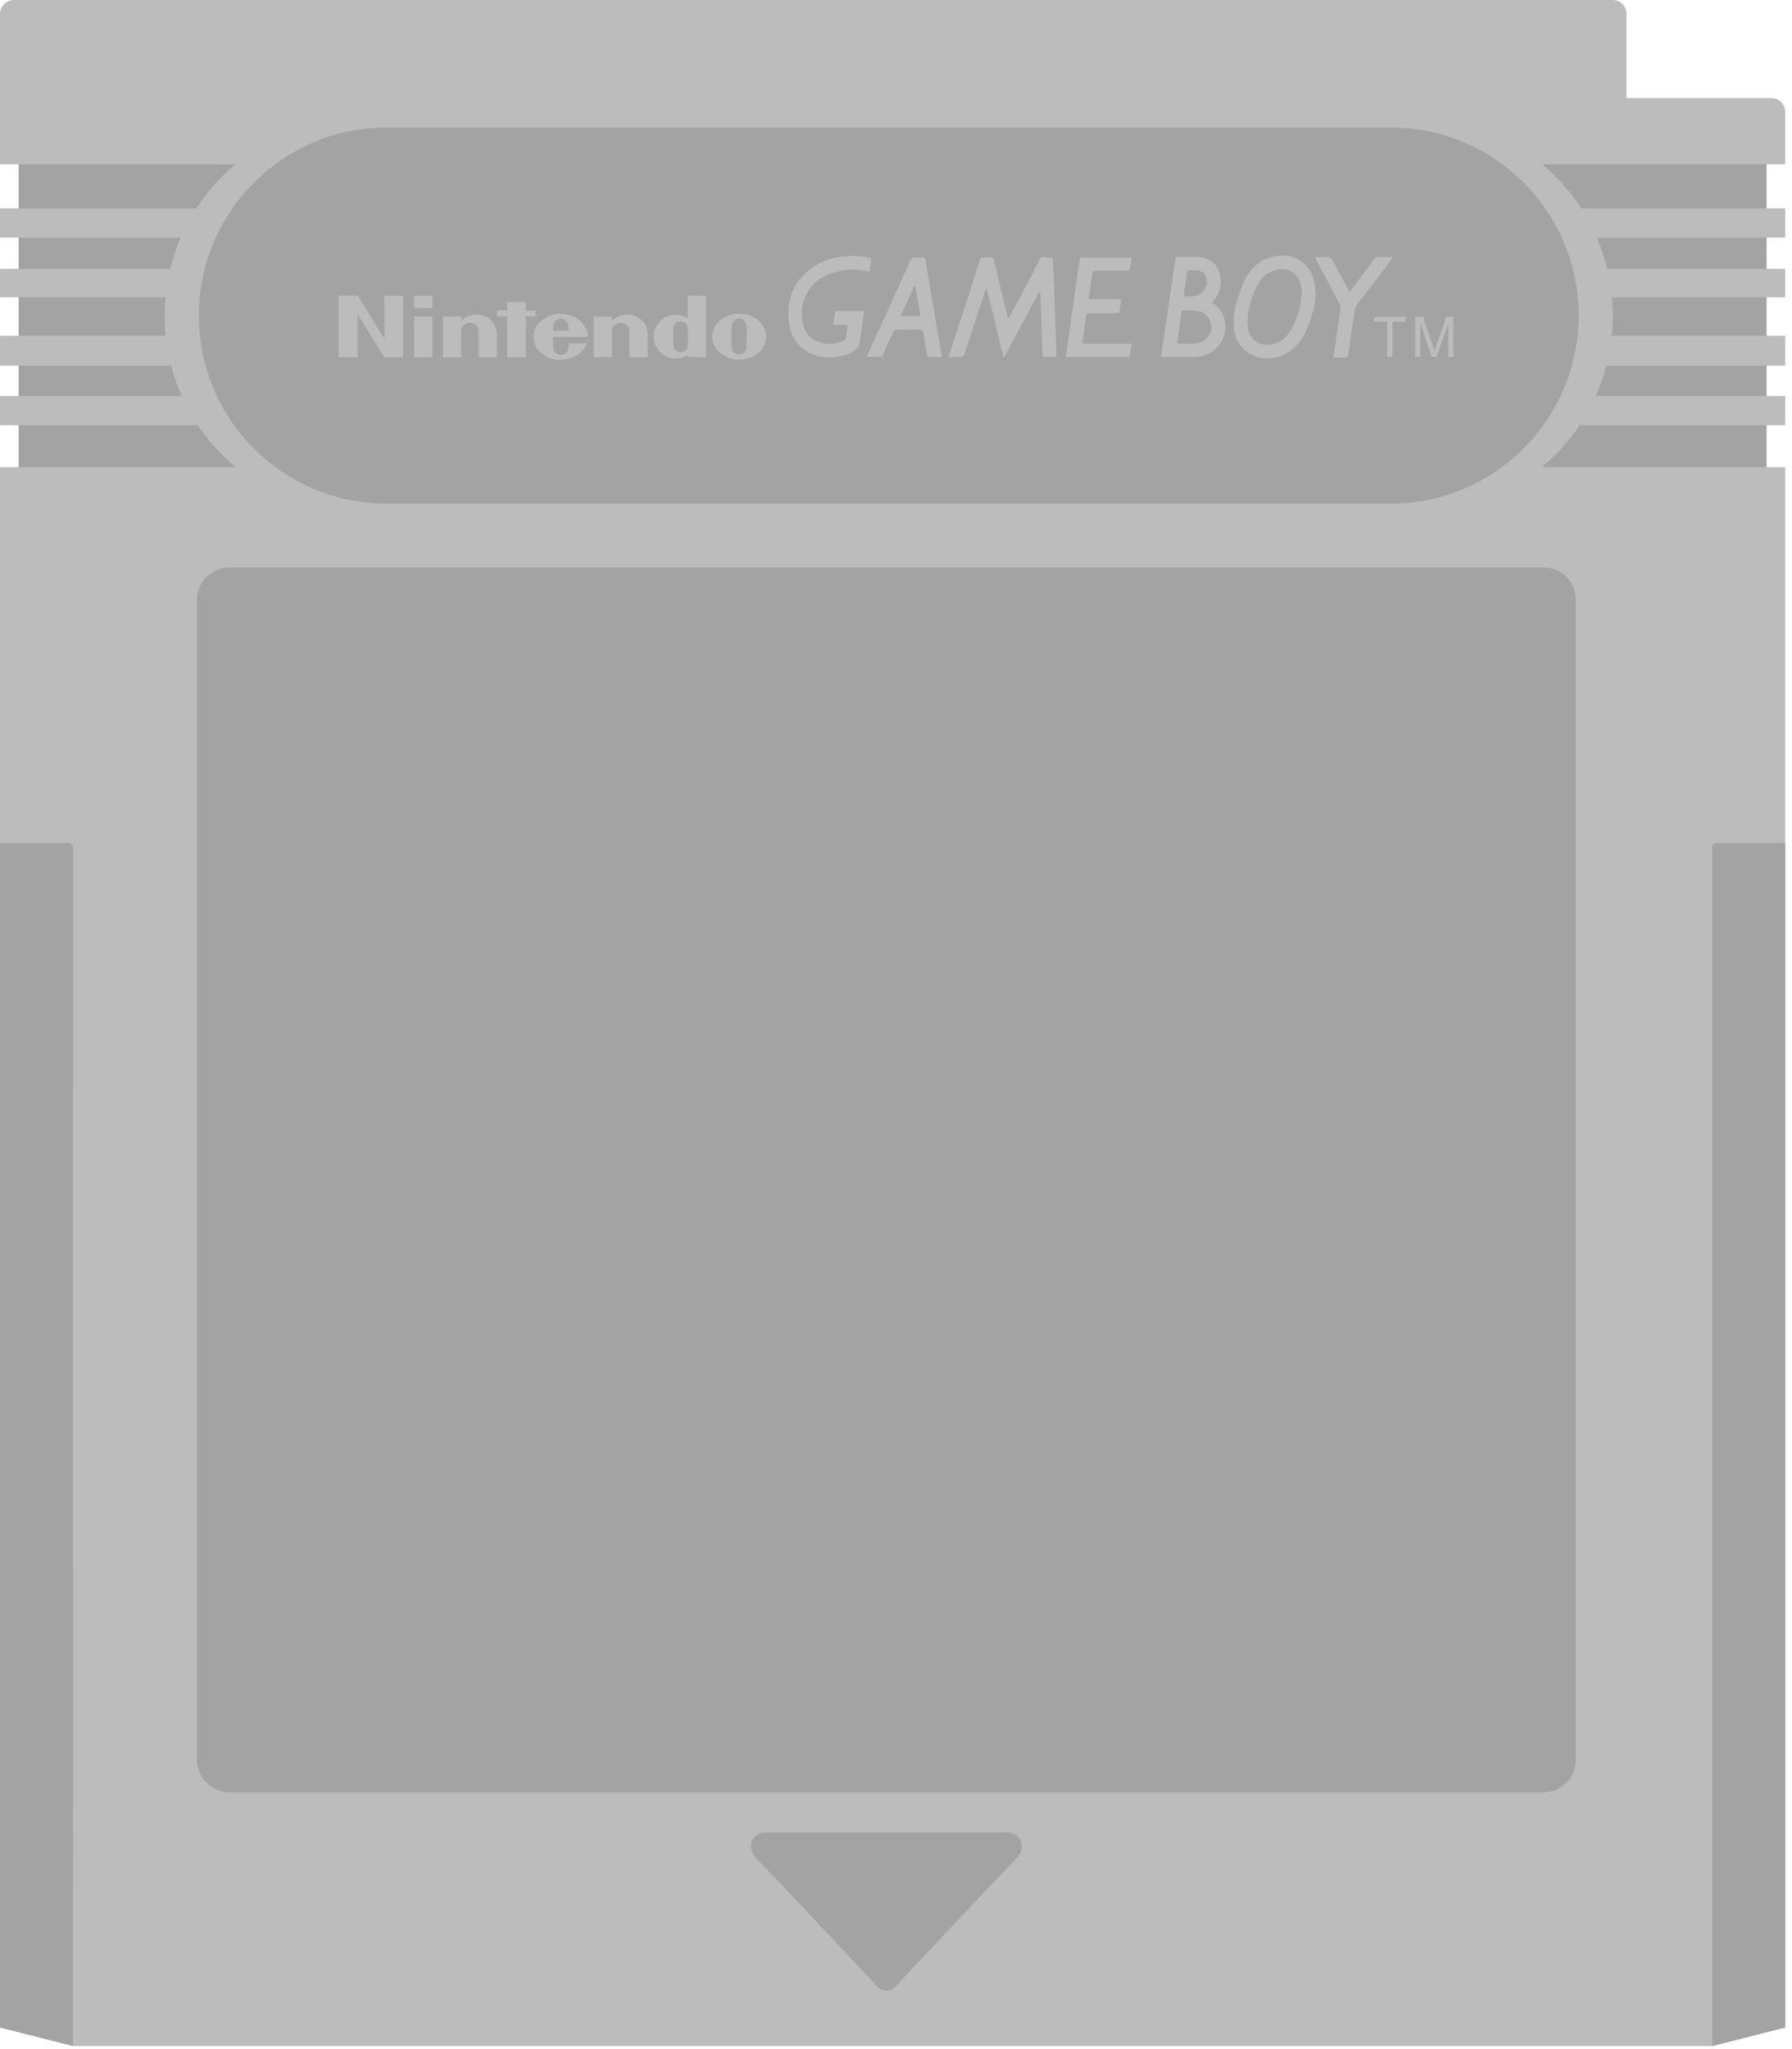 <svg fill="none" height="152" viewBox="0 0 133 152" width="133" xmlns="http://www.w3.org/2000/svg"><path d="m1.384 10.147h129.729v25.773h-129.729z" fill="#a3a3a3"/><path d="m114.467 12.19h18.03v-3.885c0-.573-.466-1.038-1.038-1.038h-10.739v-6.229c0-.573-.465-1.038-1.038-1.038h-118.644c-.573 0-1.038.465-1.038 1.038v11.153h17.455c-1.117.938-2.088 2.037-2.881 3.261h-14.574v2.175h13.409c-.32.742-.578 1.516-.771 2.316h-12.638v2.111h12.286c-.088.95-.085 1.905.011 2.854h-12.297v2.22h12.699c.203.776.472 1.527.794 2.248h-13.493v2.169h14.69c.779 1.163 1.72 2.209 2.795 3.106h-17.485v115.747l5.42 1.374h121.656l5.42-1.374v-115.747h-18.059c1.075-.897 2.016-1.943 2.795-3.106h15.265v-2.169h-14.067c.322-.721.591-1.472.793-2.248h13.274v-2.22h-12.872c.05-.493.076-.994.076-1.499 0-.457-.024-.909-.065-1.355h12.861v-2.111h-13.212c-.192-.792-.45-1.567-.772-2.316h13.984v-2.175h-15.149c-.793-1.224-1.764-2.324-2.881-3.262z" fill="#bcbcbc"/><path d="m28.713 37.361c-7.707 0-13.953-6.247-13.953-13.952 0-7.707 6.247-13.954 13.953-13.954h74.495c7.706 0 13.954 6.247 13.954 13.954 0 7.706-6.247 13.952-13.954 13.952zm88.245 93.175c0 .642-.256 1.258-.71 1.712s-1.07.709-1.712.709h-97.498c-.642 0-1.258-.255-1.712-.709-.454-.454-.71-1.07-.71-1.712v-86.025c0-.642.256-1.258.71-1.712.454-.454 1.07-.71 1.712-.71h97.499c.642 0 1.258.255 1.713.709.454.454.709 1.07.709 1.713zm-42.292 5.39c1.237 0 1.522 1.188.721 1.989-1.47 1.472-8.85 9.37-8.85 9.37s-.346.389-.75.389c-.431 0-.749-.389-.749-.389s-7.38-7.898-8.851-9.37c-.801-.8-.516-1.989.721-1.989zm-69.246 15.846-5.42-1.374v-87.869h5.075c.191 0 .346.154.346.345zm121.657 0 5.42-1.374v-87.869h-5.074c-.092 0-.179.036-.244.101-.065.065-.102.152-.102.244z" fill="#a3a3a3"/><g fill="#bcbcbc"><path d="m102.953 26.476v-2.621h-.979v-.351h2.355v.351h-.984v2.621zm2.078 0v-2.972h.592l.703 2.104c.065.196.112.343.142.44.034-.108.087-.267.159-.476l.711-2.068h.529v2.972h-.379v-2.487l-.864 2.487h-.354l-.86-2.53v2.53z"/><path clip-rule="evenodd" d="m74.858 23.622c.112-.202.229-.401.337-.604.612-1.155 1.24-2.302 1.821-3.472.303-.532.133-.503.752-.446.395.036.387.008.4.411.028.933.068 1.865.101 2.798.015.396.024.793.038 1.19l.104 2.744c.003.074.001.148.001.234h-1.035l-.161-4.862c-.02-.004-.04-.009-.06-.015l-2.625 4.898-.064-.016-1.228-5.087-.056-.001c-.094.279-.189.558-.281.837-.453 1.375-.903 2.751-1.361 4.124-.018.053-.085.126-.132.127-.327.012-.653.006-1.007.006l.293-.911 1.553-4.795c.165-.511.329-1.023.488-1.535.033-.108.088-.147.201-.142.198.009.398.013.596-.001.147-.01.205.045.238.184.21.897.43 1.794.645 2.691.131.543.259 1.087.388 1.63zm11.306 2.836 1.097-7.38c.108-.006.206-.017.302-.017.445-.002.889 0 1.334 0 .763-.001 1.485.535 1.639 1.282.138.667.06 1.314-.396 1.868-.059.07-.111.147-.175.234l.155.12c.508.386.793.888.819 1.536.048 1.235-.811 2.267-2.048 2.353-.878.063-1.765.026-2.646.031-.021 0-.043-.015-.081-.027zm1.933-.969.002.018c.272-.019.551-.012.818-.061.57-.109 1.013-.662.988-1.197-.027-.601-.488-1.124-1.082-1.192-.316-.037-.64-.022-.959-.039-.122-.006-.165.046-.18.157-.041.313-.09.623-.134.935-.056.392-.105.784-.161 1.177-.02.145.017.218.183.206.174-.014.35-.004.525-.004zm.153-3.481c.653-.001 1.002-.199 1.231-.698.233-.504.029-1.238-.67-1.248-.151-.003-.303 0-.453-.017-.178-.021-.247.051-.268.225-.053.445-.123.887-.186 1.33-.058.408-.057.408.346.408zm9.392-.205c-.03.895-.286 1.726-.614 2.544-.274.677-.677 1.257-1.26 1.692-.95.707-2.471.769-3.395-.065-.486-.438-.741-.999-.798-1.644-.077-.883.111-1.729.405-2.553.206-.578.425-1.15.806-1.644.506-.659 1.175-1.028 1.995-1.143.572-.08 1.117-.01 1.621.287.614.362.985.904 1.134 1.592.064.304.073.622.106.934zm-1.026-.145c-.027-.187-.041-.416-.097-.635-.047-.197-.138-.381-.265-.539-.127-.158-.288-.285-.47-.373-.71-.358-1.732.008-2.201.643-.351.476-.568 1.016-.733 1.58-.189.643-.32 1.287-.235 1.963.091.723.622 1.281 1.438 1.279.668-.002 1.212-.312 1.59-.853.632-.904.921-1.927.973-3.065zm-32.082-1.511c-.698-.17-1.382-.204-2.057-.07-1.064.211-2.011.641-2.563 1.647-.218.382-.353.805-.397 1.242-.043.438.005.879.144 1.296.147.466.453.805.887 1.014.675.327 1.361.327 2.045.009.128-.06.214-.141.225-.301.016-.244.052-.487.092-.728.025-.144-.035-.171-.159-.168-.291.005-.583.002-.911.002.035-.27.067-.52.101-.772.033-.246.034-.246.283-.246.58 0 1.158.003 1.738-.002.12-.001.171.029.153.159-.111.768-.215 1.535-.329 2.304-.017.089-.059.172-.122.237-.43.449-.984.636-1.581.711-.646.081-1.286.043-1.881-.244-.926-.447-1.493-1.175-1.639-2.205-.104-.74-.064-1.47.175-2.18.298-.888.879-1.553 1.651-2.068.636-.42 1.364-.679 2.122-.755.632-.073 1.272-.051 1.898.067.273.051.277.046.239.323-.033.237-.073.472-.114.727zm19.305 6.328h-4.74c.35-2.46.699-4.903 1.047-7.357h3.847c-.05.309-.095.611-.155.91-.005.028-.104.054-.159.054-.777.003-1.555.009-2.333-.001-.189-.003-.264.045-.288.244-.065.562-.156 1.12-.237 1.68-.008.056 0 .114 0 .193h.217c.666 0 1.332.005 1.999-.003.153-.002.195.048.168.194-.052.274-.092.55-.14.843h-.199c-.672 0-1.345.003-2.017-.004-.149-.002-.22.037-.241.196-.084.624-.175 1.247-.272 1.869-.024.155.025.201.183.201 1.087-.007 2.174-.003 3.262-.003h.204zm-13.946.012c-.338 0-.664.003-.989-.005-.032-.001-.082-.072-.09-.114-.104-.574-.202-1.149-.294-1.725-.022-.145-.079-.196-.226-.195-.579.007-1.158.01-1.736-.002-.164-.003-.224.076-.28.202-.253.564-.513 1.125-.762 1.691-.042.097-.093.128-.195.127-.326-.005-.651-.002-.998-.002.193-.43.374-.839.56-1.247.465-1.019.933-2.036 1.397-3.055.445-.976.886-1.955 1.337-2.927.03-.065.134-.127.209-.133.215-.018.432.003.648-.01.135-.007.185.044.206.171.102.622.211 1.243.317 1.865l.725 4.26.164.967c.005.037.004.077.007.132zm-1.974-5.297-.053-.006-1.017 2.225c.045.023.06.036.075.037l1.262.005c.112 0 .113-.062.097-.154-.078-.453-.15-.909-.227-1.363-.042-.247-.09-.495-.137-.744zm29.67-2.119c.294 0 .551.024.803-.005.312-.036.456.094.591.369.35.718.742 1.415 1.12 2.12.013.024.032.046.067.09.131-.172.255-.33.376-.492.496-.664.991-1.33 1.489-1.992.034-.045.098-.094.15-.096.384-.007.769-.005 1.206-.005-.135.189-.244.35-.361.505-.779 1.028-1.555 2.058-2.341 3.083-.173.227-.156.496-.196.749-.152.979-.291 1.96-.432 2.941-.019.136-.067.2-.223.191-.284-.017-.568-.005-.879-.005l.135-.918c.135-.924.271-1.846.397-2.771.004-.098-.021-.194-.071-.278-.578-1.099-1.161-2.197-1.742-3.295-.024-.048-.045-.096-.089-.191z" fill-rule="evenodd"/><path d="m28.528 25.1c-.034-.025-.062-.057-.081-.094-.616-.995-1.231-1.991-1.845-2.987-.037-.061-.074-.085-.147-.085-.404.005-.809.002-1.214.002l-.101.005v4.564h1.398v-3.154l.024-.007.061.094c.618.994 1.236 1.989 1.851 2.984.042.068.086.092.165.092.394-.005.789-.003 1.184-.003h.102v-4.567h-1.398zm22.516-1.475c-.255-.139-.501-.251-.78-.271-.275-.02-.537.02-.786.138-.252.12-.459.292-.627.514-.414.549-.465 1.299-.073 1.845.594.829 1.374.927 2.262.5.004.053.008.103.01.151h1.343v-4.562h-1.349zm-.001 2.01c-.011.295-.254.493-.545.483-.068.001-.135-.012-.198-.037-.063-.025-.12-.062-.169-.11-.049-.047-.087-.104-.114-.166-.027-.062-.041-.129-.042-.197-.009-.213-.002-.427-.002-.641 0-.197-.006-.394 0-.593.009-.322.211-.526.523-.537.305-.009.537.181.549.496.017.434.016.869-.002 1.302zm-14.553-1.831c-.568-.584-1.531-.624-2.162-.092l-.101.079v-.308h-1.345v3.024h1.34c.002-.044.006-.085.006-.128 0-.595-.004-1.191 0-1.786 0-.096.015-.201.055-.286.125-.271.464-.414.769-.338.29.07.471.309.471.623v1.912h1.349c.003-.017.006-.026.006-.036 0-.562.007-1.125-.002-1.688-.007-.37-.122-.704-.386-.976zm11.562.838c-.007-.177-.051-.351-.13-.509-.079-.159-.191-.299-.328-.411-.289-.247-.656-.383-1.036-.385-.38-.002-.748.131-1.04.375l-.102.085v-.318h-1.349v3.023h1.35v-.135l-.002-1.807c0-.126.034-.239.109-.341.087-.115.208-.199.345-.241s.285-.041.421.004c.273.092.42.307.42.621l.001 1.777c0 .041.004.082.007.123h1.338c.004-.02.009-.034.009-.046-.003-.605.008-1.211-.014-1.815zm8.241-.865c-.79-.687-2.096-.677-2.886.02-.725.64-.737 1.675-.023 2.327.394.36.91.557 1.444.551.551-.003 1.021-.148 1.425-.474.805-.653.821-1.745.04-2.424zm-.872 1.191h-.01c0 .26.012.52-.003.779-.019.346-.267.567-.593.554-.256-.01-.466-.208-.514-.489-.014-.078-.02-.157-.02-.236-.001-.405-.001-.808.002-1.213.001-.085.007-.172.025-.254.062-.3.295-.491.566-.476.289.016.505.237.537.547.004.046.01.092.01.138zm-12.261-1.065c-.367-.367-.857-.584-1.375-.611-.621-.044-1.18.116-1.652.532-.315.277-.511.625-.54 1.051-.038.553.184.999.609 1.335.634.501 1.353.602 2.115.372.531-.16.945-.481 1.185-.997.019-.04.03-.082.045-.123h-1.34c-.01.125-.012.243-.029.359-.04.287-.258.491-.525.5-.292.011-.537-.158-.58-.452-.041-.281-.031-.569-.043-.868h2.6c0-.049.003-.085-.001-.12-.036-.371-.202-.718-.469-.978zm-1.311.634c-.234 0-.467-.003-.701.002-.089.002-.117-.028-.107-.113.013-.107.007-.218.028-.324.023-.131.092-.25.195-.335.103-.085.233-.13.366-.128.133.002.261.052.361.14.1.088.165.209.184.341.021.132.021.266.032.416zm-2.099-1.513h-.737v-.61h-1.375v.611h-.114c-.182.001-.363-.001-.543.004-.029.001-.081.031-.082.05-.007.127-.004.255-.004.393h.749v3.033h1.373v-3.036h.733zm-9.01 3.482h1.357v-3.025h-1.357zm1.357-4.563h-1.363v.911h1.363z"/></g></svg>